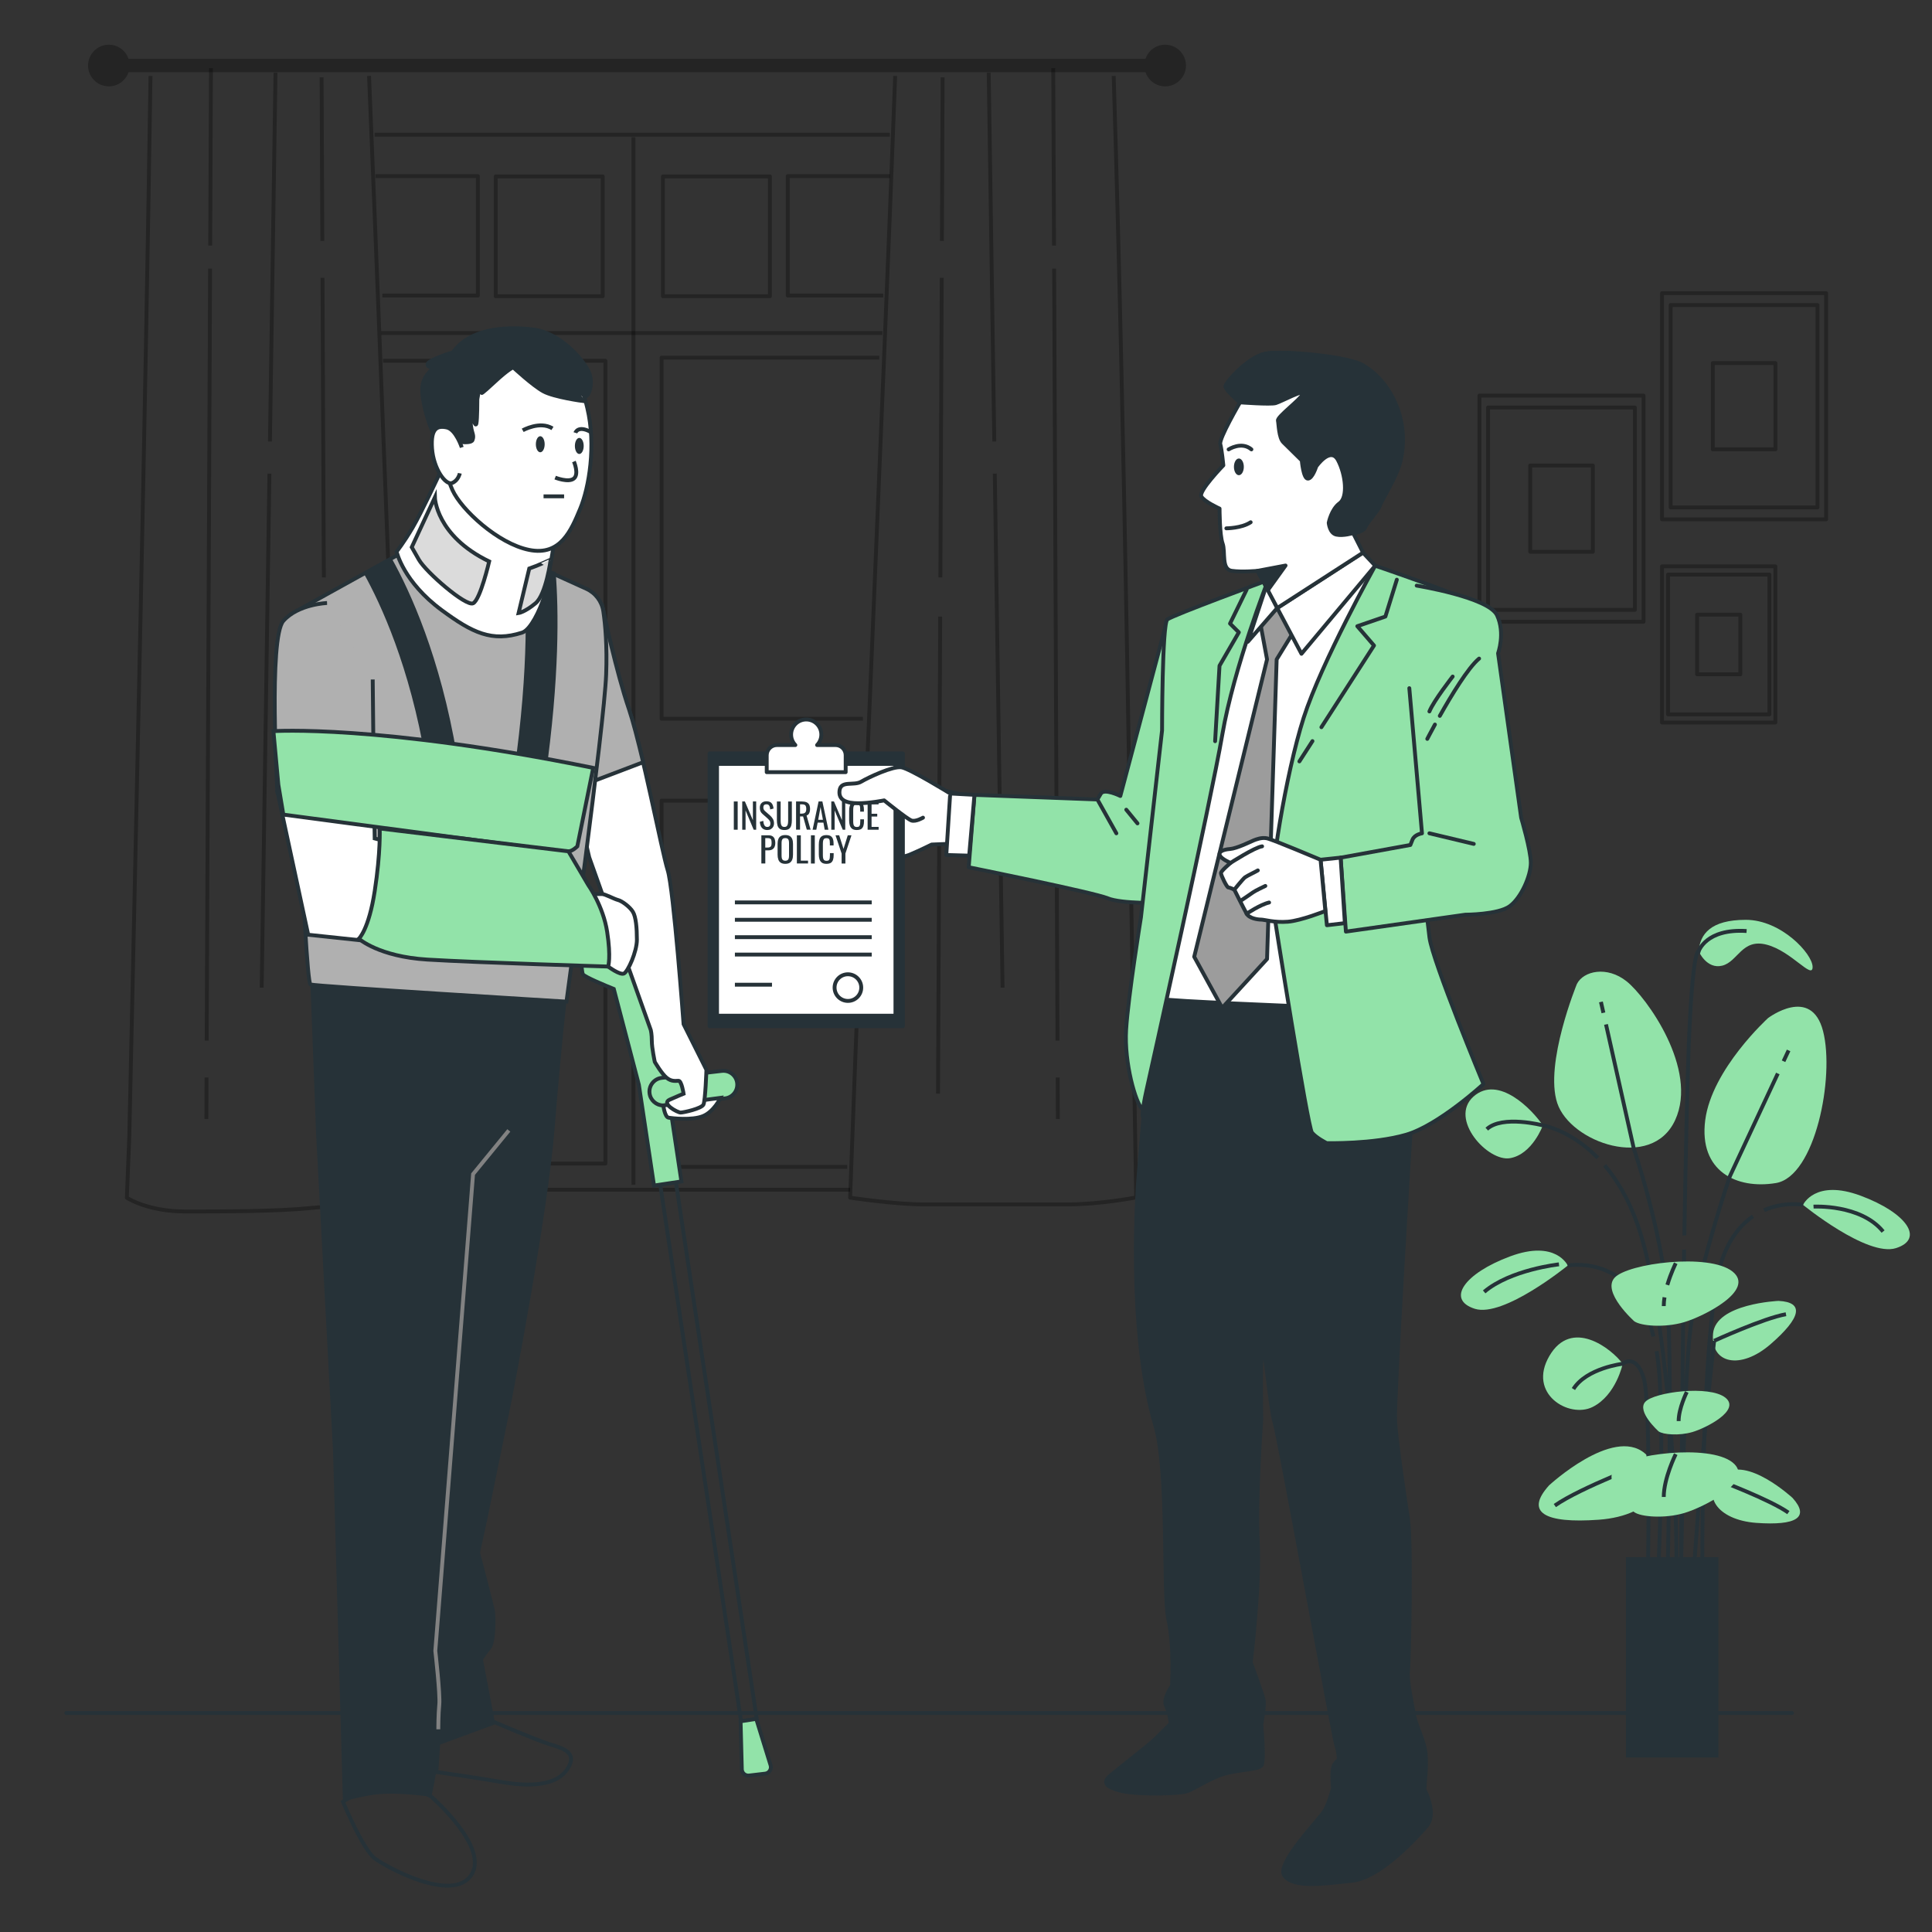 
<svg class="insurance-bubble__image" version="1.1" xmlns="http://www.w3.org/2000/svg" xmlns:xlink="http://www.w3.org/1999/xlink" x="0px" y="0px"
	 viewBox="0 0 500 500" style="enable-background:new 0 0 500 500;" xml:space="preserve">
<rect x="0" y="0" width="500" height="500" fill="#333333" stroke="none"/>
<g id="Background_Simple">
</g>
<g id="Floor">
	
		<line style="fill:none;stroke:#263238;stroke-linecap:round;stroke-linejoin:round;stroke-miterlimit:10;" x1="17.17" y1="443.33" x2="463.79" y2="443.33"/>
</g>
<g id="Window">
	<g>
		<path style="opacity:0.3;" d="M301.53,11.57c-2.37,0-4.36,1.54-5.08,3.66H33.26c-0.72-2.13-2.71-3.66-5.08-3.66
			c-2.97,0-5.39,2.41-5.39,5.39c0,2.97,2.41,5.39,5.39,5.39c2.37,0,4.36-1.54,5.08-3.66h263.2c0.72,2.12,2.71,3.66,5.08,3.66
			c2.97,0,5.39-2.41,5.39-5.39C306.92,13.98,304.51,11.57,301.53,11.57z"/>
		<g style="opacity:0.3;">
			<path style="fill:none;stroke:#000000;stroke-linejoin:round;stroke-miterlimit:10;" d="M95.51,19.65
				c3.75,91.25,7.03,183.37,10.96,274.28l-0.39,17.82c0,0-16.87,0-25.75,0.89c-8.88,0.89-22.64,0.89-32.41,0.89
				c-9.77,0-15.09-3.55-15.09-3.55l0.64-16.07c1.97-90.87,4.1-183,5.48-274.25"/>
			
				<line style="fill:none;stroke:#000000;stroke-linejoin:round;stroke-miterlimit:10;" x1="53.45" y1="278.85" x2="53.41" y2="289.59"/>
			
				<line style="fill:none;stroke:#000000;stroke-linejoin:round;stroke-miterlimit:10;" x1="54.37" y1="69.52" x2="53.49" y2="269.31"/>
			
				<line style="fill:none;stroke:#000000;stroke-linejoin:round;stroke-miterlimit:10;" x1="54.6" y1="17.63" x2="54.4" y2="63.56"/>
			
				<line style="fill:none;stroke:#000000;stroke-linejoin:round;stroke-miterlimit:10;" x1="69.73" y1="122.58" x2="67.72" y2="255.6"/>
			
				<line style="fill:none;stroke:#000000;stroke-linejoin:round;stroke-miterlimit:10;" x1="71.3" y1="18.82" x2="69.86" y2="114.26"/>
			
				<line style="fill:none;stroke:#000000;stroke-linejoin:round;stroke-miterlimit:10;" x1="83.86" y1="159.57" x2="84.42" y2="283.03"/>
			
				<line style="fill:none;stroke:#000000;stroke-linejoin:round;stroke-miterlimit:10;" x1="83.46" y1="71.91" x2="83.81" y2="149.44"/>
			
				<line style="fill:none;stroke:#000000;stroke-linejoin:round;stroke-miterlimit:10;" x1="83.23" y1="20.02" x2="83.42" y2="62.36"/>
		</g>
		<g style="opacity:0.3;">
			<path style="fill:none;stroke:#000000;stroke-linejoin:round;stroke-miterlimit:10;" d="M231.67,19.65
				c-3.61,96.61-8.2,194.2-11.66,290.3c0,0,11.49,1.74,18.88,1.74c7.39,0,8.87,0,17,0c8.13,0,12.57,0,20.7,0s17.46-1.8,17.46-1.8
				c-1.7-96.04-2.85-193.62-5.83-290.23"/>
			
				<line style="fill:none;stroke:#000000;stroke-linejoin:round;stroke-miterlimit:10;" x1="273.73" y1="278.85" x2="273.77" y2="289.59"/>
			
				<line style="fill:none;stroke:#000000;stroke-linejoin:round;stroke-miterlimit:10;" x1="272.81" y1="69.52" x2="273.68" y2="269.31"/>
			
				<line style="fill:none;stroke:#000000;stroke-linejoin:round;stroke-miterlimit:10;" x1="272.58" y1="17.63" x2="272.78" y2="63.56"/>
			
				<line style="fill:none;stroke:#000000;stroke-linejoin:round;stroke-miterlimit:10;" x1="257.45" y1="122.58" x2="259.46" y2="255.6"/>
			
				<line style="fill:none;stroke:#000000;stroke-linejoin:round;stroke-miterlimit:10;" x1="255.88" y1="18.82" x2="257.32" y2="114.26"/>
			
				<line style="fill:none;stroke:#000000;stroke-linejoin:round;stroke-miterlimit:10;" x1="243.32" y1="159.57" x2="242.76" y2="283.03"/>
			
				<line style="fill:none;stroke:#000000;stroke-linejoin:round;stroke-miterlimit:10;" x1="243.72" y1="71.91" x2="243.37" y2="149.44"/>
			
				<line style="fill:none;stroke:#000000;stroke-linejoin:round;stroke-miterlimit:10;" x1="243.95" y1="20.02" x2="243.76" y2="62.36"/>
		</g>
		<g style="opacity:0.3;">
			<polyline style="fill:none;stroke:#000000;stroke-linejoin:round;stroke-miterlimit:10;" points="97.18,45.58 123.67,45.58 
				123.67,76.49 98.95,76.49 			"/>
			
				<rect x="128.29" y="45.66" style="fill:none;stroke:#000000;stroke-linejoin:round;stroke-miterlimit:10;" width="27.69" height="31"/>
		</g>
		<g style="opacity:0.3;">
			<polyline style="fill:none;stroke:#000000;stroke-linejoin:round;stroke-miterlimit:10;" points="230.35,45.58 203.87,45.58 
				203.87,76.49 228.59,76.49 			"/>
			
				<rect x="171.56" y="45.66" transform="matrix(-1 -1.224647e-16 1.224647e-16 -1 370.807 122.315)" style="fill:none;stroke:#000000;stroke-linejoin:round;stroke-miterlimit:10;" width="27.69" height="31"/>
		</g>
		<polyline style="opacity:0.3;fill:none;stroke:#000000;stroke-linejoin:round;stroke-miterlimit:10;" points="101.55,186.01 
			156.68,186.01 156.68,93.36 99.13,93.36 		"/>
		<polyline style="opacity:0.3;fill:none;stroke:#000000;stroke-linejoin:round;stroke-miterlimit:10;" points="227.56,92.57 
			171.22,92.57 171.22,186.01 223.32,186.01 		"/>
		<polyline style="opacity:0.3;fill:none;stroke:#000000;stroke-linejoin:round;stroke-miterlimit:10;" points="103.37,207.99 
			156.68,207.99 156.68,301.12 107.41,301.12 		"/>
		<polyline style="opacity:0.3;fill:none;stroke:#000000;stroke-linejoin:round;stroke-miterlimit:10;" points="223.93,207.2 
			171.22,207.2 171.22,301.99 219.27,301.99 		"/>
		
			<line style="opacity:0.3;fill:none;stroke:#000000;stroke-linejoin:round;stroke-miterlimit:10;" x1="107.17" y1="307.9" x2="220.01" y2="307.9"/>
		
			<line style="opacity:0.3;fill:none;stroke:#000000;stroke-linejoin:round;stroke-miterlimit:10;" x1="96.96" y1="34.86" x2="230.29" y2="34.86"/>
		
			<line style="opacity:0.3;fill:none;stroke:#000000;stroke-linejoin:round;stroke-miterlimit:10;" x1="163.94" y1="35.5" x2="163.94" y2="306.63"/>
		
			<line style="opacity:0.3;fill:none;stroke:#000000;stroke-linejoin:round;stroke-miterlimit:10;" x1="98.65" y1="86.19" x2="228.34" y2="86.19"/>
	</g>
</g>
<g id="Plant">
	<g>
		<g>
			<path style="fill:#92E3A9;" d="M399.29,291.26c0,0-2.71,7.46-8.47,8.47c-5.76,1.02-15.93-10.17-9.49-15.93
				C387.77,278.04,396.58,287.19,399.29,291.26z"/>
			<path style="fill:#92E3A9;" d="M408.1,254.65c0,0-8.47,20.67-5.08,30.84c3.39,10.17,24.4,17.62,30.5,4.41
				c6.1-13.22-7.46-31.86-12.54-35.92C415.9,249.91,409.8,251.26,408.1,254.65z"/>
			<path style="fill:#92E3A9;" d="M457.58,263.47c0,0-14.57,13.22-16.27,26.43c-1.69,13.22,8.13,17.96,18.3,16.27
				c10.17-1.69,15.25-27.45,12.2-39.31C468.76,254.99,457.58,263.47,457.58,263.47z"/>
			<g>
				<path style="fill:#92E3A9;" d="M460.29,336.67c0,0-16.27,0.68-16.95,8.47c-0.68,7.79,7.12,9.49,14.91,2.71
					C466.05,341.07,467.07,337.01,460.29,336.67z"/>
				<path style="fill:none;stroke:#263238;stroke-miterlimit:10;" d="M443.62,347c0,0,12.82-5.87,18.59-6.88"/>
			</g>
			<g>
				<path style="fill:#92E3A9;" d="M463.92,387.67c0,0-11.95-11.06-17.96-6.04c-6.01,5.01-1.71,11.74,8.59,12.49
					C464.85,394.86,468.46,392.72,463.92,387.67z"/>
				<path style="fill:none;stroke:#263238;stroke-miterlimit:10;" d="M444.84,383.13c0,0,13.2,4.96,17.99,8.33"/>
			</g>
			<g>
				<path style="fill:#92E3A9;" d="M400.89,384.42c0,0,16.47-15.24,24.75-8.33c8.28,6.91,2.36,16.18-11.84,17.21
					C399.6,394.33,394.63,391.37,400.89,384.42z"/>
				<path style="fill:none;stroke:#263238;stroke-miterlimit:10;" d="M427.19,378.15c0,0-18.19,6.83-24.8,11.49"/>
			</g>
			<path style="fill:#92E3A9;" d="M419.96,352.94c0,0-1.69,8.13-7.79,11.18c-6.1,3.05-16.95-3.39-11.18-13.22
				C406.74,341.07,416.91,348.87,419.96,352.94z"/>
			<path style="fill:#92E3A9;" d="M405.73,327.52c0,0-3.05-6.78-14.91-2.37s-16.61,11.18-9.15,13.56
				C389.12,341.07,405.73,327.52,405.73,327.52z"/>
			<path style="fill:none;stroke:#263238;stroke-miterlimit:10;" d="M403.46,327.21c0,0-12.57,1.36-19.36,7.13"/>
			<path style="fill:#92E3A9;" d="M439.62,246.18c0,0,2.03,4.74,6.1,3.73c4.07-1.02,5.08-7.12,11.52-5.42
				c6.44,1.69,11.86,9.15,11.86,5.76c0-3.39-8.13-12.2-17.28-12.2C442.67,238.05,439.96,241.78,439.62,246.18z"/>
			<path style="fill:none;stroke:#263238;stroke-miterlimit:10;" d="M405.73,327.52c0,0,14.59-2.8,20.67,13.4
				c0.6,1.59,1.1,3.25,1.52,4.96"/>
			<path style="fill:#92E3A9;" d="M466.63,311.82c0,0,3.05-6.78,14.91-2.37c11.86,4.41,16.61,11.18,9.15,13.56
				C483.24,325.38,466.63,311.82,466.63,311.82z"/>
			<path style="fill:none;stroke:#263238;stroke-miterlimit:10;" d="M469.34,312.27c0,0,12.23-0.68,18,6.45"/>
			<path style="fill:none;stroke:#263238;stroke-miterlimit:10;" d="M466.63,311.82c0,0-4.84-0.93-10.1,1.38"/>
			<path style="fill:none;stroke:#263238;stroke-miterlimit:10;" d="M413.51,299.66c-7.15-7.3-14.22-8.41-14.22-8.41
				s-10.44-2.76-14.51,0.97"/>
			<g>
				<line style="fill:none;stroke:#263238;stroke-miterlimit:10;" x1="414.96" y1="262.12" x2="414.32" y2="259.29"/>
				<path style="fill:none;stroke:#263238;stroke-miterlimit:10;" d="M431.46,411.94c0,0,1.52-58.36,0-76.09
					c-1.52-17.72-8.61-38.49-8.61-38.49l-7.22-32.25"/>
				<line style="fill:none;stroke:#263238;stroke-miterlimit:10;" x1="461.58" y1="274.65" x2="462.89" y2="271.85"/>
				<path style="fill:none;stroke:#263238;stroke-miterlimit:10;" d="M435.01,411.88c0,0,0.51-53.23,2.53-68.43
					c2.03-15.19,10.13-38.99,10.13-38.99l12.43-26.64"/>
				<path style="fill:none;stroke:#263238;stroke-miterlimit:10;" d="M443.62,347c0,0-3.54,30.52-5.57,64.96"/>
				<path style="fill:none;stroke:#263238;stroke-miterlimit:10;" d="M426.4,411.88c0,0,1.01-48.68-1.01-55.26
					c-2.03-6.58-5.42-3.68-5.42-3.68s-9.37,1.1-12.77,6.54"/>
				<path style="fill:none;stroke:#263238;stroke-miterlimit:10;" d="M428.72,349.67c2.65,14.85,0.21,62.26,0.21,62.26"/>
				<path style="fill:none;stroke:#263238;stroke-miterlimit:10;" d="M453.66,314.79c-2.93,2.01-5.75,5.25-7.7,10.44
					c-6.08,16.21-5.38,86.73-5.38,86.73"/>
				<path style="fill:none;stroke:#263238;stroke-miterlimit:10;" d="M415.27,301.59c3.17,3.72,6.24,8.74,8.6,15.53
					c8.1,23.29,11.14,83.62,9.62,94.76"/>
				<path style="fill:none;stroke:#263238;stroke-miterlimit:10;" d="M435.85,323.39c-0.49,29.4-0.84,88.49-0.84,88.49"/>
			</g>
			<path style="fill:none;stroke:#263238;stroke-miterlimit:10;" d="M435.91,319.74c0.33-19.44,0.73-38.47,1.12-48.7
				c1.01-26.33,2.59-24.86,2.59-24.86s1.87-5.91,12.4-5.23"/>
			<g>
				<path style="fill:#92E3A9;" d="M422.94,341.94c0,0-8.47-7.56-5.08-11.27c3.39-3.72,24.4-6.44,30.5-1.61
					c6.1,4.83-7.46,11.64-12.54,13.13C430.74,343.67,424.64,343.17,422.94,341.94z"/>
				<path style="fill:none;stroke:#263238;stroke-miterlimit:10;" d="M430.77,335.75c-0.12,0.76-0.19,1.53-0.19,2.26"/>
				<path style="fill:none;stroke:#263238;stroke-miterlimit:10;" d="M433.68,326.93c0,0-1.26,2.52-2.17,5.61"/>
			</g>
			<g>
				<path style="fill:#92E3A9;" d="M422.94,391.34c0,0-8.47-7.56-5.08-11.27c3.39-3.72,24.4-6.44,30.5-1.61
					c6.1,4.83-7.46,11.64-12.54,13.13C430.74,393.07,424.64,392.57,422.94,391.34z"/>
				<path style="fill:none;stroke:#263238;stroke-miterlimit:10;" d="M433.68,376.33c0,0-3.1,6.2-3.1,11.08"/>
			</g>
			<g>
				<path style="fill:#92E3A9;" d="M429.25,370.44c0,0-5.75-5.13-3.45-7.65c2.3-2.52,16.57-4.37,20.71-1.09
					c4.14,3.28-5.06,7.9-8.51,8.91C434.54,371.62,430.4,371.28,429.25,370.44z"/>
				<path style="fill:none;stroke:#263238;stroke-miterlimit:10;" d="M436.54,360.25c0,0-2.11,4.21-2.11,7.52"/>
			</g>
		</g>
		<rect x="421.29" y="403.48" style="fill:#263238;stroke:#263238;stroke-miterlimit:10;" width="22.94" height="50.86"/>
	</g>
</g>
<g id="Pictures">
	<g style="opacity:0.3;">
		<g>
			
				<rect x="430.13" y="75.87" style="fill:none;stroke:#000000;stroke-linecap:round;stroke-linejoin:round;stroke-miterlimit:10;" width="42.47" height="58.53"/>
			
				<rect x="432.37" y="78.95" style="fill:none;stroke:#000000;stroke-linecap:round;stroke-linejoin:round;stroke-miterlimit:10;" width="38" height="52.37"/>
			
				<rect x="443.27" y="93.97" style="fill:none;stroke:#000000;stroke-linecap:round;stroke-linejoin:round;stroke-miterlimit:10;" width="16.2" height="22.32"/>
		</g>
		<g>
			
				<rect x="430.13" y="146.57" style="fill:none;stroke:#000000;stroke-linecap:round;stroke-linejoin:round;stroke-miterlimit:10;" width="29.33" height="40.42"/>
			
				<rect x="431.68" y="148.7" style="fill:none;stroke:#000000;stroke-linecap:round;stroke-linejoin:round;stroke-miterlimit:10;" width="26.25" height="36.17"/>
			
				<rect x="439.21" y="159.08" style="fill:none;stroke:#000000;stroke-linecap:round;stroke-linejoin:round;stroke-miterlimit:10;" width="11.19" height="15.42"/>
		</g>
		<g>
			
				<rect x="382.88" y="102.38" style="fill:none;stroke:#000000;stroke-linecap:round;stroke-linejoin:round;stroke-miterlimit:10;" width="42.47" height="58.53"/>
			
				<rect x="385.11" y="105.46" style="fill:none;stroke:#000000;stroke-linecap:round;stroke-linejoin:round;stroke-miterlimit:10;" width="38" height="52.37"/>
			
				<rect x="396.02" y="120.48" style="fill:none;stroke:#000000;stroke-linecap:round;stroke-linejoin:round;stroke-miterlimit:10;" width="16.2" height="22.32"/>
		</g>
	</g>
</g>
<g id="Character_2">
	<g>
		<path style="fill:#FFFFFF;stroke:#263238;stroke-linecap:round;stroke-linejoin:round;stroke-miterlimit:10;" d="M248.79,205.62
			c0,0-4.17-1.1-7.68-1.54c-3.51-0.44-13.73,3.33-13.73,3.33l0.78,14.45c0,0,4.61,0.44,7.24-0.66c2.63-1.1,5.71-2.63,5.71-2.63
			l5.27-0.22L248.79,205.62z"/>
		<g>
			<path style="fill:#263238;stroke:#263238;stroke-linecap:round;stroke-linejoin:round;stroke-miterlimit:10;" d="M299.36,246.71
				l-4.77,58.58c0,0-3.1,38.18,4.41,63.62c3.57,12.12,1.88,43.69,3.4,50.38c1.52,6.68,0.91,17.01,0.91,17.01s-2.43,3.34-1.52,5.16
				c0.91,1.82,1.22,4.56,1.22,4.56s-2.43,2.43-3.95,3.95c-1.52,1.52-9.72,7.9-11.54,9.42c-1.82,1.52-2.13,2.73,2.13,3.95
				c4.25,1.22,15.19,0.91,17.32,0.3c2.13-0.61,6.68-3.95,10.94-4.86c4.25-0.91,7.59-0.91,8.51-1.82c0.91-0.91,0-10.63,0-10.63
				s0.91-4.86,0.61-6.38c-0.3-1.52-3.34-9.72-3.34-9.72s2.43-19.75,1.82-30.99c-0.61-11.24,0.91-31.9,0.91-31.9
				s-0.32-16.4,0.29-18.22c0.61-1.82,1.96,15.21,3.18,19.16c1.22,3.95,15.37,82.05,15.98,83.57c0.61,1.52,0.61,3.65,0.61,3.65
				s-1.22,0.61-1.52,2.13c-0.3,1.52,0,5.16,0,5.16s-0.91,3.65-2.13,5.77c-1.22,2.13-12.83,13.89-10.4,16.93
				c2.43,3.04,9.42,2.13,17.62,1.22c8.2-0.91,19.21-14.2,19.21-14.2s1.52-1.52,0.91-4.86c-0.61-3.34-1.52-3.95-1.52-4.86
				c0-0.91,0.61-5.16,0.3-8.81c-0.3-3.65-2.43-7.03-3.04-10.37c-0.61-3.34-1.82-8.81-1.52-11.24c0.3-2.43,0.91-33.13,0-39.21
				c-0.91-6.08-3.04-20.05-3.34-25.52c-0.3-5.47,3.95-73.85,3.95-73.85l-2.88-47.24L299.36,246.71z"/>
			<g>
				<g>
					<path style="fill:#92E3A9;stroke:#263238;stroke-linecap:round;stroke-linejoin:round;stroke-miterlimit:10;" d="M302.1,160.32
						l-12.16,45.68c0,0-4.16-2.08-5.05-0.59c-0.89,1.49-0.89,1.49-0.89,1.49l-31.81-1.19l-1.49,18.73c0,0,32.4,6.54,35.97,8.03
						c3.57,1.49,13.97,1.19,13.97,1.19l6.24-67.18L302.1,160.32z"/>
					
						<line style="fill:none;stroke:#263238;stroke-linecap:round;stroke-linejoin:round;stroke-miterlimit:10;" x1="284" y1="206.89" x2="288.91" y2="215.66"/>
					
						<line style="fill:none;stroke:#263238;stroke-linecap:round;stroke-linejoin:round;stroke-miterlimit:10;" x1="291.48" y1="209.55" x2="294.38" y2="213.09"/>
				</g>
				<polygon style="fill:#FFFFFF;stroke:#263238;stroke-linecap:round;stroke-linejoin:round;stroke-miterlimit:10;" points="
					252.19,205.7 245.91,205.36 244.9,221.27 250.82,221.44 				"/>
			</g>
			<path style="fill:#FFFFFF;stroke:#263238;stroke-linecap:round;stroke-linejoin:round;stroke-miterlimit:10;" d="M331.23,153.45
				l-8.6-0.86c0,0-23.51,105.4-21.87,105.95s36.1,1.91,36.1,1.91l20.76-112.72l-6.29-1.37L331.23,153.45z"/>
			<polygon style="fill:#9C9C9C;stroke:#263238;stroke-linecap:round;stroke-linejoin:round;stroke-miterlimit:10;" points="
				326.25,161.74 327.91,170.65 309.06,247.61 316.3,260.83 327.91,248.19 330.4,170.65 336,161.53 331.23,153.45 			"/>
			<polygon style="fill:#FFFFFF;stroke:#263238;stroke-linecap:round;stroke-linejoin:round;stroke-miterlimit:10;" points="
				330.54,157.36 336.82,169.2 355.9,146.4 352.74,143.02 			"/>
			<polygon style="fill:#FFFFFF;stroke:#263238;stroke-linecap:round;stroke-linejoin:round;stroke-miterlimit:10;" points="
				330.54,157.36 322.94,166.09 327.73,151.59 			"/>
			<g>
				<path style="fill:#92E3A9;stroke:#263238;stroke-linecap:round;stroke-linejoin:round;stroke-miterlimit:10;" d="M328.2,150.12
					c0,0-8.86,22.51-11.87,40.01c-3.01,17.5-18.61,87.51-19.65,92.17c-2.36,10.62,0.55,6.02-1.09,4.65
					c-1.64-1.37-4.69-11.76-4.15-20.52c0.55-8.75,3.83-28.99,3.83-28.99l5.47-48.41c0,0,0-27.62,1.37-28.72
					C303.47,159.22,328.2,150.12,328.2,150.12z"/>
				<polyline style="fill:none;stroke:#263238;stroke-linecap:round;stroke-linejoin:round;stroke-miterlimit:10;" points="
					322.63,152.59 318.33,161.38 320.61,163.65 315.61,172.29 314.47,191.82 				"/>
			</g>
			<g>
				<path style="fill:#92E3A9;stroke:#263238;stroke-linecap:round;stroke-linejoin:round;stroke-miterlimit:10;" d="M355.9,146.4
					c0,0-13.86,24.86-18.51,39.35c-4.65,14.5-9.03,41.84-8.2,47.31c0.82,5.47,9.24,58.69,10.34,60.05c1.09,1.37,3.83,2.73,3.83,2.73
					s12.03,0.3,20.51-2.16c8.48-2.46,20.05-13.13,20.05-13.13s-13.15-31.63-13.97-37.92c-0.82-6.29-1.09-10.94-1.09-10.94
					s15.86-72.75,15.04-74.39C383.06,155.67,355.9,146.4,355.9,146.4z"/>
				
					<line style="fill:none;stroke:#263238;stroke-linecap:round;stroke-linejoin:round;stroke-miterlimit:10;" x1="339.66" y1="191.8" x2="336.28" y2="197.05"/>
				<polyline style="fill:none;stroke:#263238;stroke-linecap:round;stroke-linejoin:round;stroke-miterlimit:10;" points="
					361.5,150.02 358.54,159.56 351.27,162.06 355.59,167.06 341.98,188.2 				"/>
			</g>
			<g>
				<g>
					<path style="fill:#92E3A9;stroke:#263238;stroke-linecap:round;stroke-linejoin:round;stroke-miterlimit:10;" d="M364.73,178.1
						l3.28,37.57c0,0-1.91,0.27-2.46,1.64c-0.55,1.37-0.55,1.37-0.55,1.37l-18.05,3.28l1.37,19.14l30.9-4.38c0,0,8.48,0,11.49-2.19
						c3.01-2.19,5.47-7.93,5.47-11.21c0-3.28-2.5-11.68-2.5-11.68l-5.98-42.57c0,0,1.91-5.2-0.27-9.85
						c-2.19-4.65-20.79-7.66-20.79-7.66"/>
					<path style="fill:none;stroke:#263238;stroke-linecap:round;stroke-linejoin:round;stroke-miterlimit:10;" d="M372.62,185.27
						c2.97-5.28,7.33-12.49,10.17-14.83"/>
					<path style="fill:none;stroke:#263238;stroke-linecap:round;stroke-linejoin:round;stroke-miterlimit:10;" d="M369.38,191.22
						c0,0,0.77-1.5,1.98-3.71"/>
					<path style="fill:none;stroke:#263238;stroke-linecap:round;stroke-linejoin:round;stroke-miterlimit:10;" d="M375.95,175.09
						c0,0-4.92,6.29-6.02,9.03"/>
					
						<line style="fill:none;stroke:#263238;stroke-linecap:round;stroke-linejoin:round;stroke-miterlimit:10;" x1="369.93" y1="215.66" x2="381.41" y2="218.4"/>
				</g>
				<polygon style="fill:#FFFFFF;stroke:#263238;stroke-linecap:round;stroke-linejoin:round;stroke-miterlimit:10;" points="
					346.95,221.95 341.76,222.5 343.4,239.45 348.05,238.91 				"/>
				<g>
					<path style="fill:#FFFFFF;stroke:#263238;stroke-linecap:round;stroke-linejoin:round;stroke-miterlimit:10;" d="M341.76,222.5
						c0,0-12.49-5.27-13.88-5.55c-1.39-0.28-2.77,0.28-3.46,0.55c-0.69,0.28-4.29,2.08-6.09,2.22c-1.8,0.14-3.05,0.69-2.63,1.66
						c0.42,0.97,2.77,1.94,2.77,1.94s-2.49,2.08-2.49,2.63c0,0.55,1.52,3.74,1.94,3.74c0.42,0,1.52,0.55,1.52,0.55
						s2.49,4.99,3.19,6.23s2.91,1.52,3.74,1.52c0.83,0,3.46,0.83,6.93,0.55c3.46-0.28,9.7-2.77,9.7-2.77L341.76,222.5z"/>
					<path style="fill:none;stroke:#263238;stroke-linecap:round;stroke-linejoin:round;stroke-miterlimit:10;" d="M318.46,223.32
						c0,0,6.23-4.02,8.17-4.29"/>
					<path style="fill:none;stroke:#263238;stroke-linecap:round;stroke-linejoin:round;stroke-miterlimit:10;" d="M319.43,230.25
						c0,0,2.22-2.77,2.77-3.19c0.55-0.42,2.91-1.52,3.32-1.8"/>
					<path style="fill:none;stroke:#263238;stroke-linecap:round;stroke-linejoin:round;stroke-miterlimit:10;" d="M321.23,233.02
						c0,0,2.49-1.66,3.05-2.08c0.55-0.42,3.19-1.66,3.19-1.66"/>
					<path style="fill:none;stroke:#263238;stroke-linecap:round;stroke-linejoin:round;stroke-miterlimit:10;" d="M322.62,236.48
						c0,0,3.46-2.35,5.82-2.91"/>
				</g>
			</g>
			<g>
				<path style="fill:#FFFFFF;stroke:#263238;stroke-linecap:round;stroke-linejoin:round;stroke-miterlimit:10;" d="M320.92,104.12
					c0,0-5.5,9.43-5.11,10.81c0.39,1.38,0.79,5.5,0.79,5.5s-6.48,6.68-5.7,8.05c0.79,1.38,4.72,3.14,4.72,3.14s0,6.88,0.79,9.04
					c0.79,2.16-0.39,6.68,2.36,7.07c2.75,0.39,6.68,0,6.68,0l5.11,9.63l22.2-14.34l-2.56-5.06c0,0,2.55-0.2,3.14-1.57
					c0.59-1.38,3.54-4.52,3.73-5.5c0.2-0.98,5.3-8.64,4.71-13.16c-0.59-4.52-5.89-20.67-8.84-23.03
					c-2.95-2.36-21.02-4.13-25.54-3.14c-4.52,0.98-10.22,7.47-10.22,8.45C317.18,100.98,320.92,104.12,320.92,104.12z"/>
				<path style="fill:#263238;stroke:#263238;stroke-linecap:round;stroke-linejoin:round;stroke-miterlimit:10;" d="M352.94,94.69
					c-3.27-1.88-21.02-4.13-25.54-3.14c-4.52,0.98-10.22,7.47-10.22,8.45c0,0.98,3.73,4.13,3.73,4.13s7.86,0.59,9.23,0.2
					c1.38-0.39,7.86-3.93,7.07-2.36c-0.79,1.57-6.68,5.89-6.48,6.88c0.2,0.98,0.22,4.43,1.4,5.61c1.18,1.18,4.77,4.7,4.77,4.7
					s0.39,4.71,1.57,4.71c1.18,0,2.16-3.14,2.16-3.14s3.7-5.35,5.67-1.62c1.96,3.73,2.57,9.56,0.4,11.13
					c-2.16,1.57-2.83,5.06-2.83,5.06s0.21,2.66,1.98,3.06c1.77,0.39,4.32-0.39,4.32-0.39s2.55-0.2,3.14-1.57
					c0.59-1.38,3.54-4.52,3.73-5.5c0.2-0.98,4.38-7.19,5.42-11.63C365.04,108.2,359.34,98.38,352.94,94.69z"/>
				<path style="fill:#263238;" d="M321.9,120.82c0,1.19-0.57,2.16-1.28,2.16c-0.71,0-1.28-0.97-1.28-2.16
					c0-1.19,0.57-2.16,1.28-2.16C321.33,118.66,321.9,119.63,321.9,120.82z"/>
				<path style="fill:none;stroke:#263238;stroke-linecap:round;stroke-linejoin:round;stroke-miterlimit:10;" d="M317.38,136.73
					c0,0,3.93,0,6.29-1.57"/>
				<path style="fill:none;stroke:#263238;stroke-linecap:round;stroke-linejoin:round;stroke-miterlimit:10;" d="M317.97,116.3
					c0,0,3.34-2.16,5.89,0"/>
				<polygon style="fill:#263238;stroke:#263238;stroke-linecap:round;stroke-linejoin:round;stroke-miterlimit:10;" points="
					325.43,147.74 332.7,146.36 328.18,152.65 				"/>
			</g>
		</g>
		<g>
			
				<rect x="183.64" y="194.98" style="fill:#263238;stroke:#263238;stroke-linecap:round;stroke-linejoin:round;stroke-miterlimit:10;" width="50.03" height="70.61"/>
			
				<rect x="185.57" y="197.7" style="fill:#FFFFFF;stroke:#263238;stroke-linecap:round;stroke-linejoin:round;stroke-miterlimit:10;" width="46.17" height="65.16"/>
			<path style="fill:#FFFFFF;stroke:#263238;stroke-linecap:round;stroke-linejoin:round;stroke-miterlimit:10;" d="M216.23,192.82
				h-4.77c0.68-0.7,1.1-1.66,1.1-2.71c0-2.16-1.75-3.91-3.91-3.91c-2.16,0-3.91,1.75-3.91,3.91c0,1.06,0.42,2.01,1.1,2.71h-4.77
				c-1.46,0-2.64,1.18-2.64,2.64v4.38h20.43v-4.38C218.87,194,217.69,192.82,216.23,192.82z"/>
			<g>
				<path style="fill:#263238;" d="M189.91,214.73v-7.31h1v7.31H189.91z"/>
				<path style="fill:#263238;" d="M192.09,214.73v-7.31h0.69l2.07,4.85v-4.85h0.85v7.31h-0.65l-2.1-4.99v4.99H192.09z"/>
				<path style="fill:#263238;" d="M198.58,214.81c-0.42,0-0.77-0.09-1.05-0.27c-0.28-0.18-0.49-0.43-0.64-0.75
					c-0.14-0.32-0.23-0.69-0.25-1.11l0.9-0.24c0.02,0.26,0.06,0.51,0.12,0.75c0.06,0.24,0.17,0.44,0.31,0.59
					c0.14,0.15,0.35,0.23,0.6,0.23c0.26,0,0.46-0.07,0.6-0.22c0.14-0.15,0.2-0.36,0.2-0.64c0-0.33-0.07-0.6-0.23-0.8
					c-0.15-0.2-0.34-0.4-0.57-0.61l-1.23-1.08c-0.24-0.21-0.42-0.44-0.53-0.69c-0.11-0.25-0.17-0.56-0.17-0.92
					c0-0.54,0.15-0.95,0.46-1.24c0.31-0.29,0.72-0.44,1.25-0.44c0.29,0,0.54,0.04,0.76,0.11c0.22,0.08,0.4,0.19,0.55,0.35
					c0.15,0.16,0.26,0.35,0.35,0.59c0.09,0.24,0.15,0.52,0.18,0.83l-0.87,0.23c-0.02-0.24-0.05-0.46-0.11-0.66
					c-0.05-0.2-0.15-0.36-0.28-0.49c-0.14-0.12-0.33-0.18-0.58-0.18c-0.25,0-0.45,0.07-0.59,0.2c-0.14,0.14-0.21,0.34-0.21,0.6
					c0,0.22,0.04,0.41,0.11,0.55c0.07,0.14,0.2,0.29,0.36,0.44l1.24,1.08c0.28,0.24,0.52,0.53,0.73,0.86
					c0.21,0.33,0.32,0.73,0.32,1.19c0,0.36-0.07,0.67-0.23,0.93c-0.15,0.26-0.36,0.46-0.62,0.6
					C199.22,214.74,198.92,214.81,198.58,214.81z"/>
				<path style="fill:#263238;" d="M203.01,214.81c-0.53,0-0.94-0.11-1.22-0.32c-0.28-0.21-0.47-0.51-0.58-0.89
					c-0.1-0.38-0.15-0.83-0.15-1.34v-4.84h0.97v4.89c0,0.31,0.02,0.6,0.06,0.86c0.04,0.26,0.13,0.46,0.27,0.61
					c0.14,0.15,0.35,0.23,0.64,0.23c0.29,0,0.5-0.08,0.64-0.23c0.14-0.15,0.23-0.35,0.27-0.61s0.06-0.54,0.06-0.86v-4.89h0.96v4.84
					c0,0.51-0.05,0.96-0.15,1.34c-0.1,0.38-0.29,0.68-0.57,0.89C203.94,214.7,203.54,214.81,203.01,214.81z"/>
				<path style="fill:#263238;" d="M206.02,214.73v-7.31h1.47c0.49,0,0.89,0.06,1.21,0.19c0.32,0.13,0.55,0.34,0.71,0.62
					c0.15,0.29,0.23,0.66,0.23,1.12c0,0.28-0.03,0.54-0.09,0.77c-0.06,0.23-0.16,0.43-0.29,0.59c-0.13,0.16-0.31,0.27-0.52,0.35
					l1.04,3.66h-0.98l-0.96-3.43h-0.79v3.43H206.02z M207.04,210.57h0.39c0.29,0,0.52-0.04,0.7-0.11c0.18-0.07,0.31-0.2,0.4-0.37
					c0.08-0.17,0.13-0.42,0.13-0.73c0-0.43-0.08-0.73-0.23-0.92c-0.16-0.19-0.47-0.28-0.93-0.28h-0.45V210.57z"/>
				<path style="fill:#263238;" d="M210.3,214.73l1.55-7.31h0.98l1.56,7.31h-0.96l-0.33-1.84h-1.49l-0.35,1.84H210.3z
					 M211.75,212.16h1.22l-0.61-3.29L211.75,212.16z"/>
				<path style="fill:#263238;" d="M215.14,214.73v-7.31h0.69l2.07,4.85v-4.85h0.85v7.31h-0.65l-2.1-4.99v4.99H215.14z"/>
				<path style="fill:#263238;" d="M221.73,214.81c-0.52,0-0.92-0.11-1.2-0.32c-0.29-0.22-0.48-0.51-0.6-0.87
					c-0.11-0.37-0.17-0.78-0.17-1.23v-2.58c0-0.49,0.06-0.92,0.17-1.29c0.11-0.37,0.31-0.65,0.6-0.85c0.29-0.2,0.69-0.3,1.2-0.3
					c0.46,0,0.82,0.08,1.09,0.25c0.27,0.17,0.46,0.41,0.58,0.72c0.12,0.31,0.18,0.69,0.18,1.13v0.58h-0.96v-0.51
					c0-0.27-0.01-0.51-0.04-0.72c-0.03-0.21-0.1-0.37-0.22-0.48c-0.12-0.11-0.32-0.17-0.6-0.17c-0.29,0-0.5,0.06-0.63,0.18
					c-0.13,0.12-0.22,0.3-0.26,0.52c-0.04,0.23-0.06,0.49-0.06,0.79v2.9c0,0.37,0.03,0.66,0.09,0.87c0.06,0.21,0.16,0.37,0.3,0.46
					c0.14,0.09,0.32,0.14,0.56,0.14c0.28,0,0.47-0.06,0.6-0.18c0.12-0.12,0.19-0.29,0.23-0.51c0.03-0.22,0.05-0.47,0.05-0.76v-0.54
					h0.96v0.54c0,0.45-0.05,0.84-0.16,1.18c-0.11,0.34-0.3,0.6-0.56,0.79C222.59,214.71,222.21,214.81,221.73,214.81z"/>
				<path style="fill:#263238;" d="M224.54,214.73v-7.31h2.83v0.76h-1.81v2.42h1.47v0.72h-1.47V214h1.83v0.73H224.54z"/>
				<path style="fill:#263238;" d="M197.04,223.48v-7.31h1.81c0.44,0,0.79,0.08,1.05,0.24c0.26,0.16,0.45,0.39,0.57,0.69
					c0.12,0.3,0.18,0.66,0.18,1.09c0,0.38-0.07,0.72-0.2,1c-0.14,0.28-0.33,0.5-0.6,0.65c-0.26,0.15-0.6,0.23-0.99,0.23h-0.8v3.4
					H197.04z M198.06,219.35h0.47c0.29,0,0.53-0.03,0.69-0.1c0.17-0.07,0.29-0.18,0.36-0.35c0.07-0.17,0.11-0.4,0.11-0.7
					c0-0.35-0.03-0.62-0.08-0.8c-0.05-0.19-0.16-0.32-0.32-0.39c-0.16-0.07-0.42-0.11-0.76-0.11h-0.48V219.35z"/>
				<path style="fill:#263238;" d="M203.24,223.56c-0.49,0-0.89-0.1-1.18-0.29c-0.3-0.19-0.51-0.47-0.63-0.83
					c-0.13-0.36-0.19-0.78-0.19-1.26v-2.77c0-0.48,0.06-0.89,0.19-1.24c0.13-0.35,0.34-0.61,0.63-0.79
					c0.29-0.18,0.68-0.27,1.18-0.27c0.49,0,0.88,0.09,1.17,0.28s0.5,0.45,0.63,0.79c0.13,0.34,0.19,0.75,0.19,1.24v2.78
					c0,0.48-0.06,0.89-0.19,1.24c-0.13,0.36-0.34,0.63-0.63,0.83C204.12,223.46,203.73,223.56,203.24,223.56z M203.24,222.76
					c0.27,0,0.48-0.06,0.61-0.17c0.14-0.11,0.23-0.27,0.28-0.47c0.05-0.2,0.07-0.44,0.07-0.71v-3.2c0-0.27-0.02-0.5-0.07-0.7
					c-0.05-0.19-0.14-0.35-0.28-0.45c-0.14-0.11-0.34-0.16-0.61-0.16c-0.27,0-0.48,0.05-0.62,0.16c-0.14,0.11-0.24,0.26-0.28,0.45
					c-0.05,0.2-0.07,0.43-0.07,0.7v3.2c0,0.27,0.02,0.51,0.07,0.71c0.05,0.2,0.14,0.36,0.28,0.47
					C202.76,222.7,202.97,222.76,203.24,222.76z"/>
				<path style="fill:#263238;" d="M206.23,223.48v-7.31h1.02v6.57h1.87v0.73H206.23z"/>
				<path style="fill:#263238;" d="M209.87,223.48v-7.31h1v7.31H209.87z"/>
				<path style="fill:#263238;" d="M213.88,223.56c-0.52,0-0.92-0.11-1.2-0.32c-0.29-0.22-0.48-0.51-0.6-0.87
					c-0.11-0.37-0.17-0.78-0.17-1.23v-2.58c0-0.49,0.06-0.92,0.17-1.29c0.11-0.37,0.31-0.65,0.6-0.85c0.29-0.2,0.69-0.3,1.2-0.3
					c0.46,0,0.82,0.08,1.09,0.25c0.27,0.17,0.46,0.41,0.58,0.72c0.12,0.31,0.18,0.69,0.18,1.13v0.58h-0.96v-0.51
					c0-0.27-0.01-0.51-0.04-0.72c-0.03-0.21-0.1-0.37-0.22-0.48c-0.12-0.11-0.32-0.17-0.6-0.17c-0.29,0-0.5,0.06-0.63,0.18
					c-0.13,0.12-0.22,0.3-0.26,0.52c-0.04,0.23-0.06,0.49-0.06,0.79v2.9c0,0.37,0.03,0.66,0.09,0.87c0.06,0.21,0.16,0.37,0.3,0.46
					c0.14,0.09,0.32,0.14,0.56,0.14c0.28,0,0.48-0.06,0.6-0.18c0.12-0.12,0.2-0.29,0.23-0.51c0.03-0.22,0.05-0.47,0.05-0.76v-0.54
					h0.96v0.54c0,0.45-0.05,0.84-0.16,1.18c-0.11,0.34-0.3,0.6-0.56,0.79C214.73,223.47,214.36,223.56,213.88,223.56z"/>
				<path style="fill:#263238;" d="M217.81,223.48v-2.58l-1.58-4.73h0.95l1.12,3.53l1.1-3.53h0.96l-1.57,4.73v2.58H217.81z"/>
			</g>
			<line style="fill:none;stroke:#263238;stroke-miterlimit:10;" x1="190.19" y1="233.54" x2="225.6" y2="233.54"/>
			<line style="fill:none;stroke:#263238;stroke-miterlimit:10;" x1="190.19" y1="238.04" x2="225.6" y2="238.04"/>
			<line style="fill:none;stroke:#263238;stroke-miterlimit:10;" x1="190.19" y1="242.54" x2="225.6" y2="242.54"/>
			<line style="fill:none;stroke:#263238;stroke-miterlimit:10;" x1="190.19" y1="247.04" x2="225.6" y2="247.04"/>
			<line style="fill:none;stroke:#263238;stroke-miterlimit:10;" x1="190.19" y1="254.84" x2="199.79" y2="254.84"/>
			<path style="fill:none;stroke:#263238;stroke-miterlimit:10;" d="M222.89,255.59c0,1.91-1.54,3.45-3.45,3.45
				c-1.91,0-3.45-1.54-3.45-3.45c0-1.91,1.54-3.45,3.45-3.45C221.35,252.14,222.89,253.69,222.89,255.59z"/>
		</g>
		<path style="fill:#FFFFFF;stroke:#263238;stroke-linecap:round;stroke-linejoin:round;stroke-miterlimit:10;" d="M245.91,205.36
			c0,0-10.37-6.4-12.61-6.78c-2.23-0.37-8.56,2.61-10.43,3.72c-1.86,1.12-5.21-0.37-5.59,2.23c-0.37,2.61,1.86,3.35,4.84,3.35
			c2.98,0,6.7-0.74,6.7-0.74s5.96,4.84,7.07,5.21c1.12,0.37,2.98-0.74,2.98-0.74"/>
	</g>
</g>
<g id="Character_1">
	<g>
		<g>
			<g>
				<g>
					
						<rect x="181.19" y="305.5" transform="matrix(0.989 -0.149 0.149 0.989 -53.851 31.437)" style="fill:none;stroke:#263238;stroke-miterlimit:10;" width="4.1" height="140.44"/>
				</g>
				<path style="fill:#92E3A9;stroke:#263238;stroke-miterlimit:10;" d="M191.66,445.47l0.32,12.41c0.03,0.99,0.89,1.74,1.88,1.63
					l4.16-0.49c1.04-0.12,1.72-1.16,1.41-2.17l-3.71-12L191.66,445.47z"/>
				<path style="fill:#92E3A9;stroke:#263238;stroke-miterlimit:10;" d="M172.39,279.47l-5.51-21.13l0.48,0.14l-1-9.34
					c0,0-5.84-0.5-8.67-1.5c-2.83-1-7.5-4.17-7.5-4.17s0.17,7.84,0.67,8.67c0.42,0.71,6.23,3.09,7.99,3.8l6.49,24.79l3.92,26.09
					l7.09-1.07L172.39,279.47z"/>
			</g>
			<g>
				<path style="fill:#92E3A9;stroke:#263238;stroke-miterlimit:10;" d="M171.66,286.09c-1.8,0-3.35-1.35-3.56-3.17
					c-0.23-1.97,1.18-3.75,3.15-3.97l15.56-1.8c1.98-0.22,3.75,1.18,3.97,3.15c0.23,1.97-1.18,3.75-3.15,3.97l-15.56,1.8
					C171.94,286.08,171.8,286.09,171.66,286.09z"/>
			</g>
			<path style="fill:#FFFFFF;stroke:#263238;stroke-miterlimit:10;" d="M171.66,286.09c0,0,0.38,2.96,1.33,3.15
				c0.95,0.19,6.07,0.76,8.92-0.38c2.85-1.14,4.56-4.74,4.56-4.74L171.66,286.09z"/>
			<g>
				<path style="fill:#FFFFFF;stroke:#263238;stroke-miterlimit:10;" d="M156.14,158.21c0,0,3.3,15.59,6.64,25.36
					c3.34,9.77,8.48,36.76,10.02,41.64c1.54,4.88,4.11,39.84,4.11,39.84l5.91,11.82c0,0-0.26,7.97-0.77,9
					c-0.51,1.03-5.14,2.06-5.91,2.06s-5.14-2.31-2.83-3.34c2.31-1.03,3.6-1.54,3.6-1.54s-0.51-3.34-1.29-3.34s-1.8,0.26-3.08-0.77
					c-1.29-1.03-3.08-4.11-3.08-4.11s-0.77-3.6-0.77-5.4c0-1.8-0.26-2.83-0.26-2.83l-15.94-44.72l-1.8-7.71l1.03-37.01
					L156.14,158.21z"/>
				<path style="fill:#B0B0B0;stroke:#263238;stroke-miterlimit:10;" d="M166.45,197.26c-1.38-5.78-2.68-10.81-3.66-13.69
					c-3.34-9.77-6.64-25.36-6.64-25.36l-4.41,18.93l-0.72,25.99L166.45,197.26z"/>
			</g>
		</g>
		<path style="fill:#B0B0B0;stroke:#263238;stroke-miterlimit:10;" d="M106.56,141.61l-0.73,0.4l-30.44,16.87
			c0,0,3.42,95.39,4.96,95.9c1.54,0.51,66.25,4.44,66.25,4.44s9.75-71.3,10.27-84.66c0.28-7.41-0.22-12.92-0.73-16.36
			c-0.38-2.57-2.04-4.76-4.41-5.83l-12.86-5.83L106.56,141.61z"/>
		<g>
			<path style="fill:#263238;" d="M94.18,148.47c4.35,7.8,11.89,24.01,15.98,48.36l8.08-1.36c-4.28-25.48-12.14-42.5-16.88-50.99
				L94.18,148.47z"/>
			<path style="fill:#263238;" d="M143.8,148.04l-4.92-1.49l-3.52-0.54c0.85,8.16,1.67,25.97-2.34,54.19l8.12,1.15
				C144.85,175.2,144.58,157.7,143.8,148.04z"/>
		</g>
		<g>
			<path style="fill:#FFFFFF;stroke:#263238;stroke-miterlimit:10;" d="M113.7,122.72c0,0-4.61,9.91-6.91,13.82
				c-2.3,3.92-4.15,6.22-4.15,6.22s1.71,7.82,11.75,15.2c7.83,5.76,12.9,8.29,20.73,5.76c2.26-0.73,4.61-5.99,5.53-8.75
				c0.92-2.76,2.99-15.9,2.99-15.9s-15.44-5.3-19.58-8.98c-4.15-3.69-9.45-11.52-9.45-11.52L113.7,122.72z"/>
			<path style="fill:#DBDBDB;stroke:#263238;stroke-miterlimit:10;" d="M126.6,145.3c0,0-2.3,9.91-4.15,10.83
				c-1.84,0.92-12.21-8.06-14.05-11.29c-1.84-3.23-1.84-3.23-1.84-3.23l5.99-12.9C112.55,128.71,112.78,138.62,126.6,145.3z"/>
			<path style="fill:#DBDBDB;stroke:#263238;stroke-miterlimit:10;" d="M136.97,147.14l-2.76,11.52c0,0,1.61-0.23,4.38-2.53
				c2.76-2.3,3.92-11.29,3.92-11.29S139.04,146.45,136.97,147.14z"/>
		</g>
		<g>
			<path style="fill:#B0B0B0;stroke:#263238;stroke-miterlimit:10;" d="M84.64,156.06c0,0-7.45,0.26-11.31,4.63
				c-3.86,4.37-1.54,44.21-1.54,44.21l24.93-3.86l-0.26-25.19"/>
			<g>
				<path style="fill:#FFFFFF;stroke:#263238;stroke-miterlimit:10;" d="M71.79,204.9l7.97,37.01l77.62,8.23c0,0,3.08,2.31,4.11,1.8
					c1.03-0.51,3.34-5.65,3.34-8.74s-0.26-5.91-1.03-7.2c-0.77-1.29-2.83-2.83-3.86-3.08c-1.03-0.26-3.34-1.54-4.11-1.54
					s-2.57,0-2.57,0l-56.29-14.39l-0.26-15.94L71.79,204.9z"/>
				<path style="fill:#92E3A9;stroke:#263238;stroke-miterlimit:10;" d="M70.76,189.22c0,0,27.25-1.8,82.76,9.51l-4.11,20.31
					c0,0-1.29,1.29-2.31,1.29c-1.03,0-2.06,0-2.06,0l-71.71-9.51l-1.29-7.71L70.76,189.22z"/>
				<path style="fill:#92E3A9;stroke:#263238;stroke-miterlimit:10;" d="M98.27,214.41c0,0,0.26,6.17-1.29,16.19
					c-1.54,10.02-4.11,12.34-4.11,12.34s5.14,4.63,17.74,5.4c12.59,0.77,46.78,1.8,46.78,1.8s0.77-2.31-0.26-9
					c-1.03-6.68-4.88-12.08-4.88-12.08l-5.14-8.74L98.27,214.41z"/>
			</g>
		</g>
		<path style="fill:#263238;" d="M80.35,254.79l1.46,38.78l4.37,81.74l2.57,90.99c0,0,5.4-1.8,10.54-2.06
			c5.14-0.26,12.34,0.77,12.34,0.77s1.54-6.94,1.8-10.02c0.26-3.08,0-3.86,0-3.86l14.65-5.4L125,429.55c0,0,0.77-1.29,2.06-2.83
			c1.29-1.54,1.29-8.23,1.03-9.77s-3.86-15.16-3.86-15.16l1.8-8.23l6.43-31.36c0,0,9.25-47.55,11.05-69.91
			c1.8-22.36,3.1-33.06,3.1-33.06L80.35,254.79z"/>
		<path style="fill:none;stroke:#828282;stroke-miterlimit:10;" d="M131.68,292.55l-9.25,11.31l-9.77,123.38
			c0,0,1.29,11.31,1.03,13.88c-0.26,2.57-0.26,6.43-0.26,6.43"/>
		<path style="fill:none;stroke:#263238;stroke-miterlimit:10;" d="M88.76,466.3c0,0,5.14,12.34,8.23,14.65
			c3.08,2.31,20.05,11.57,24.93,4.37c4.88-7.2-10.28-20.31-10.28-20.31S101.61,457.56,88.76,466.3z"/>
		<path style="fill:none;stroke:#263238;stroke-miterlimit:10;" d="M128.08,445.74c0,0,10.8,4.63,14.14,5.65
			c3.34,1.03,7.45,2.06,4.63,6.43c-2.83,4.37-9.77,4.63-17.22,3.34c-7.45-1.29-16.71-2.57-16.71-2.57l0.51-7.45L128.08,445.74z"/>
		<g>
			<path style="fill:#FFFFFF;stroke:#263238;stroke-miterlimit:10;" d="M125.88,88.42c-3.82,0.77-7.26,2.87-9.6,5.99
				c-1.6,2.13-3.05,4.85-3.34,7.93c-0.69,7.4,1.85,19.41,4.16,24.5c2.31,5.08,11.79,13.87,19.87,15.48
				c8.09,1.62,10.86-5.08,13.17-10.63c2.31-5.55,4.16-16.41,1.85-26.11C149.84,96.55,146.1,84.32,125.88,88.42z"/>
			<path style="fill:none;stroke:#263238;stroke-miterlimit:10;" d="M148.53,119.44c0,0,1.39,3.24,0,4.39
				c-1.39,1.16-4.85-0.23-4.85-0.23"/>
			<line style="fill:none;stroke:#263238;stroke-miterlimit:10;" x1="145.99" y1="128.45" x2="140.67" y2="128.45"/>
			<path style="fill:#263238;stroke:#263238;stroke-miterlimit:10;" d="M115.97,113.9c0,0,5.8,1.26,6.31,0
				c0.5-1.26-0.13-1.64-0.38-3.66c-0.25-2.02-1.14-4.04-0.38-3.28c0.76,0.76,1.51,3.79,1.77,2.65c0.25-1.14,0.25-6.31,0.25-6.31
				l0.76-4.42l0.38,2.78c0,0-0.38,0.63,3.28-2.78c3.66-3.41,4.86-3.81,4.86-3.81s5.06,4.71,7.83,6.22
				c2.78,1.51,10.27,2.51,10.27,2.51s-1.51-1.77-2.02-2.52c-0.5-0.76-0.5-0.76-0.5-0.76s1.77,0.88,2.78,1.89
				c1.01,1.01,2.4-2.78,1.39-5.68c-1.01-2.9-7.19-10.6-14.76-11.48c-7.57-0.88-16.4,0-20.57,5.93c0,0-6.31,1.89-6.56,3.03
				c-0.25,1.14,2.02,0.76,2.02,0.76s-2.65,1.51-3.28,4.42c-0.63,2.9,1.01,8.33,1.77,10.47c0.76,2.15,2.65,5.8,2.65,5.8L115.97,113.9
				z"/>
			<path style="fill:#FFFFFF;stroke:#263238;stroke-miterlimit:10;" d="M119.51,115.79c0,0-1.51-4.67-3.91-5.17
				s-4.16,0.13-3.79,5.43c0.38,5.3,3.53,9.59,5.17,8.96c1.64-0.63,2.02-2.52,2.02-2.52"/>
			<ellipse style="fill:#263238;" cx="139.82" cy="114.97" rx="1.14" ry="2.08"/>
			<ellipse style="fill:#263238;" cx="149.92" cy="115.41" rx="1.14" ry="2.08"/>
			<path style="fill:none;stroke:#263238;stroke-miterlimit:10;" d="M135.28,111.37c0,0,4.42-2.52,7.7-0.5"/>
			<path style="fill:none;stroke:#263238;stroke-miterlimit:10;" d="M148.91,112.01c0,0,0.63-2.02,3.91-0.25"/>
		</g>
	</g>
</g>
</svg>
